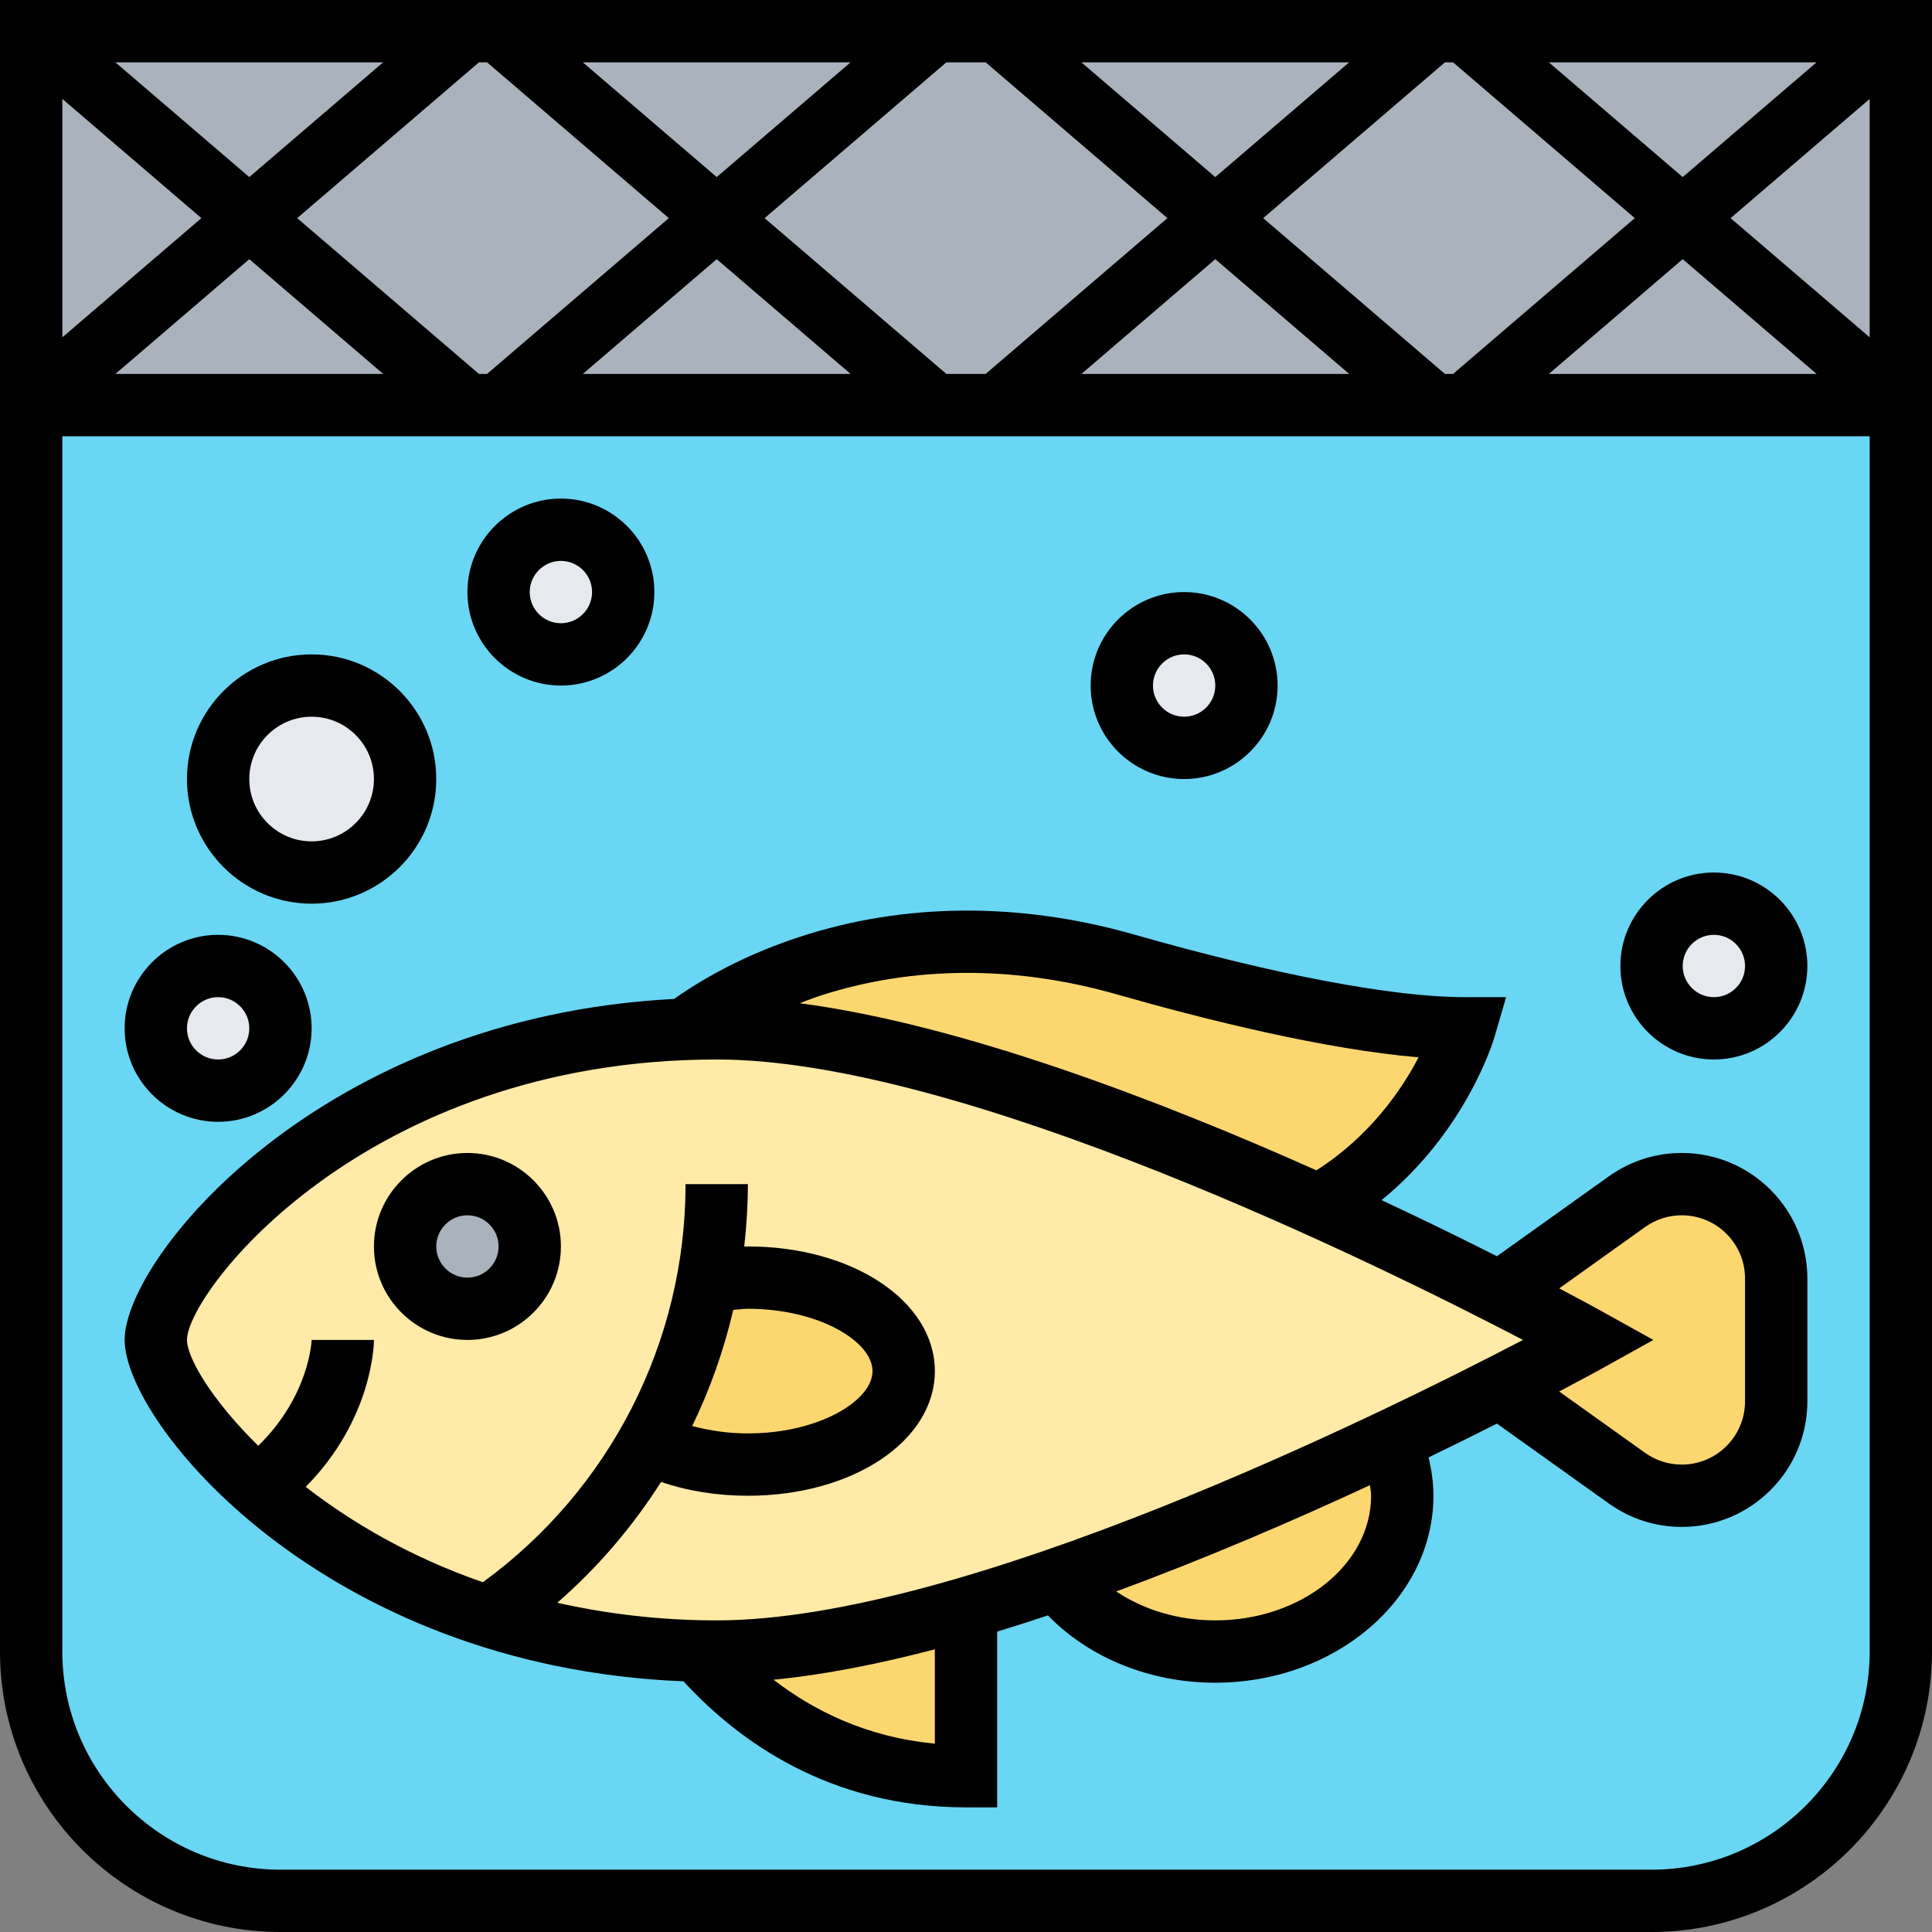 <svg id="Layer_5" enable-background="new 0 0 62 62" height="512" viewBox="0 0 62 62" width="512" xmlns="http://www.w3.org/2000/svg"><rect x="0" y="0" width="62" height="62" fill="#808080" stroke="none"/><g><g><g><path d="m1 1h60v12h-60z" fill="#aab2bd"/></g><g><path d="m61 13v40c0 4.42-3.58 8-8 8h-44c-4.42 0-8-3.58-8-8v-40z" fill="#69d6f4"/></g><g><circle cx="55" cy="31" fill="#e6e9ed" r="2"/></g><g><circle cx="38" cy="22" fill="#e6e9ed" r="2"/></g><g><circle cx="18" cy="19" fill="#e6e9ed" r="2"/></g><g><circle cx="10" cy="25" fill="#e6e9ed" r="3"/></g><g><circle cx="7" cy="33" fill="#e6e9ed" r="2"/></g><g><path d="m22.41 52.99c-2.53-.05-4.79-.47-6.76-1.1-3.17-1.01-5.63-2.58-7.38-4.15-2.18-1.95-3.27-3.89-3.27-4.74 0-1.94 5.66-9.55 16.99-9.98.33-.01.67-.02 1.01-.02 5.46 0 13.31 2.98 19.31 5.69 2.28 1.03 4.3 2.02 5.81 2.79 1.79.92 2.88 1.52 2.88 1.52s-1.09.6-2.88 1.52c-.98.5-2.17 1.09-3.51 1.72-3.05 1.45-6.85 3.12-10.67 4.44-.99.34-1.97.65-2.94.93-2.88.84-5.66 1.39-8 1.39-.2 0-.4 0-.59-.01z" fill="#ffeaa7"/></g><g><path d="m31 51.61v5.39c-4.29 0-7.08-2.26-8.59-4.01.19.01.39.01.59.01 2.34 0 5.12-.55 8-1.39z" fill="#fcd770"/></g><g><path d="m52.21 47.44-4.09-2.92c1.79-.92 2.88-1.52 2.88-1.52s-1.09-.6-2.88-1.52l4.09-2.92c.51-.36 1.13-.56 1.76-.56 1.67 0 3.03 1.36 3.03 3.03v3.94c0 1.67-1.36 3.03-3.03 3.03-.63 0-1.25-.2-1.76-.56z" fill="#fcd770"/></g><g><path d="m44.61 46.24c.25.55.39 1.14.39 1.76 0 2.76-2.69 5-6 5-2.13 0-4-.93-5.06-2.32 3.82-1.32 7.62-2.99 10.67-4.44z" fill="#fcd770"/></g><g><path d="m47 33s-1.06 3.67-4.69 5.69c-6-2.71-13.85-5.69-19.31-5.69-.34 0-.68.01-1.01.02.93-.69 2.23-1.43 3.99-2 3.27-1.08 6.81-1.02 10.13-.07 3.08.88 7.77 2.05 10.89 2.05z" fill="#fcd770"/></g><g><path d="m20.8 46.3c.92-1.6 1.57-3.36 1.91-5.2.41-.07.84-.1 1.29-.1 2.76 0 5 1.34 5 3s-2.24 3-5 3c-1.21 0-2.32-.26-3.18-.69z" fill="#fcd770"/></g><g><circle cx="15" cy="40" fill="#aab2bd" r="2"/></g></g><g><path d="m0 0v53c0 4.962 4.038 9 9 9h44c4.962 0 9-4.038 9-9v-53zm15.63 2 5.833 5-5.833 5h-.26l-5.833-5 5.833-5zm3.073 0h8.593l-4.296 3.683zm-10.703 3.683-4.297-3.683h8.593zm-1.537 1.317-4.463 3.826v-7.652zm1.537 1.317 4.297 3.683h-8.594zm15 0 4.297 3.683h-8.593zm7.37 3.683-5.833-5 5.833-5h1.26l5.833 5-5.833 5zm16.26-10 5.833 5-5.833 5h-.26l-5.833-5 5.833-5zm3.073 0h8.593l-4.296 3.683zm-10.703 3.683-4.297-3.683h8.593zm0 2.634 4.297 3.683h-8.593zm15 0 4.297 3.683h-8.593zm1.537-1.317 4.463-3.826v7.651zm-2.537 53h-44c-3.86 0-7-3.14-7-7v-39h58v39c0 3.86-3.14 7-7 7z"/><path d="m15 43c1.654 0 3-1.346 3-3s-1.346-3-3-3-3 1.346-3 3 1.346 3 3 3zm0-4c.551 0 1 .449 1 1s-.449 1-1 1-1-.449-1-1 .449-1 1-1z"/><path d="m53.971 37c-.845 0-1.655.26-2.342.75l-3.591 2.564c-1.056-.534-2.311-1.15-3.702-1.801 2.711-2.209 3.582-5.094 3.624-5.235l.372-1.278h-1.332c-2.303 0-6.072-.715-10.614-2.012-3.664-1.046-7.371-1.021-10.722.077-1.518.497-2.867 1.171-4.032 1.992-11.384.589-17.632 8.31-17.632 10.943 0 2.657 6.359 10.489 17.934 10.955 1.763 1.919 4.689 4.045 9.066 4.045h1v-5.64c.542-.165 1.085-.338 1.629-.52 1.322 1.363 3.275 2.16 5.371 2.16 3.86 0 7-2.691 7-6 0-.414-.056-.825-.156-1.23.799-.386 1.536-.751 2.195-1.085l3.59 2.564c.687.491 1.496.751 2.342.751 2.221 0 4.029-1.808 4.029-4.029v-3.941c0-2.222-1.808-4.03-4.029-4.03zm-27.684-5.035c2.969-.973 6.271-.992 9.549-.055 2.85.814 6.654 1.762 9.687 2.021-.539 1.038-1.559 2.53-3.278 3.626-5.099-2.277-11.414-4.681-16.581-5.363.206-.077.409-.158.623-.229zm-20.287 11.035c0-1.52 5.708-9 17-9 7.899 0 21.246 6.584 25.875 9-4.629 2.416-17.972 9-25.875 9-1.863 0-3.559-.218-5.117-.565 1.303-1.134 2.419-2.444 3.331-3.878.85.291 1.797.443 2.786.443 3.364 0 6-1.757 6-4s-2.636-4-6-4c-.039 0-.078.004-.117.005.074-.662.117-1.33.117-2.005h-2c0 5.069-2.425 9.803-6.504 12.775-2.326-.805-4.213-1.918-5.686-3.06 2.157-2.179 2.19-4.6 2.19-4.715h-2c0 .02-.065 1.791-1.713 3.397-1.517-1.49-2.287-2.842-2.287-3.397zm17.531-.964c.157-.01.31-.036.469-.036 2.29 0 4 1.056 4 2s-1.71 2-4 2c-.626 0-1.231-.088-1.786-.238.574-1.185 1.017-2.433 1.317-3.726zm6.469 13.918c-2.184-.203-3.886-1.056-5.177-2.05 1.619-.156 3.371-.503 5.177-.976zm14-7.954c0 2.206-2.243 4-5 4-1.187 0-2.297-.338-3.179-.929 2.893-1.064 5.71-2.281 8.142-3.41.012.113.037.226.037.339zm12-3.029c0 1.119-.91 2.029-2.029 2.029-.425 0-.833-.131-1.18-.378l-2.754-1.967c.82-.433 1.335-.717 1.449-.78l1.573-.875-1.573-.874c-.114-.063-.629-.348-1.449-.78l2.755-1.968c.345-.247.753-.378 1.179-.378 1.119 0 2.029.91 2.029 2.029z"/><path d="m7 36c1.654 0 3-1.346 3-3s-1.346-3-3-3-3 1.346-3 3 1.346 3 3 3zm0-4c.551 0 1 .449 1 1s-.449 1-1 1-1-.449-1-1 .449-1 1-1z"/><path d="m10 29c2.206 0 4-1.794 4-4s-1.794-4-4-4-4 1.794-4 4 1.794 4 4 4zm0-6c1.103 0 2 .897 2 2s-.897 2-2 2-2-.897-2-2 .897-2 2-2z"/><path d="m18 22c1.654 0 3-1.346 3-3s-1.346-3-3-3-3 1.346-3 3 1.346 3 3 3zm0-4c.551 0 1 .449 1 1s-.449 1-1 1-1-.449-1-1 .449-1 1-1z"/><path d="m55 28c-1.654 0-3 1.346-3 3s1.346 3 3 3 3-1.346 3-3-1.346-3-3-3zm0 4c-.551 0-1-.449-1-1s.449-1 1-1 1 .449 1 1-.449 1-1 1z"/><path d="m38 25c1.654 0 3-1.346 3-3s-1.346-3-3-3-3 1.346-3 3 1.346 3 3 3zm0-4c.551 0 1 .449 1 1s-.449 1-1 1-1-.449-1-1 .449-1 1-1z"/></g></g></svg>